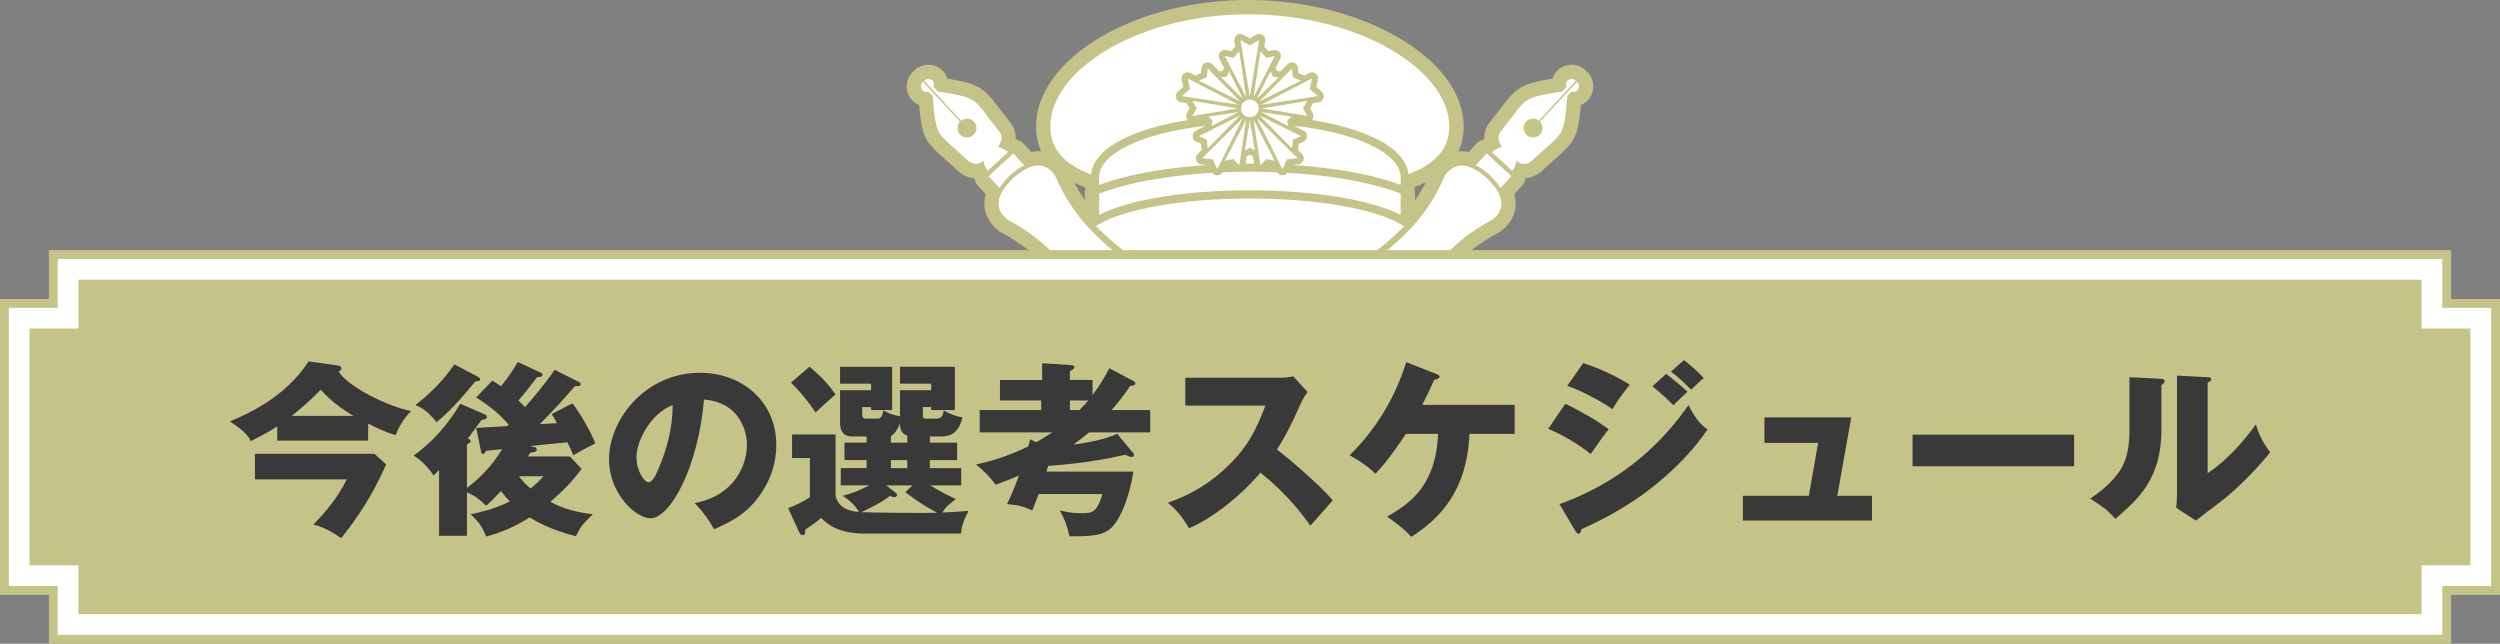 <?xml version="1.0" encoding="UTF-8"?>
<svg id="_レイヤー_2" data-name="レイヤー 2" xmlns="http://www.w3.org/2000/svg" viewBox="0 0 647.96 166.85">
  <rect x="0" y="0" width="647.96" height="166.85" fill="#808080" stroke="none"/>
  <defs>
    <style>
      .cls-1 {
        fill: #fff;
      }

      .cls-2 {
        fill: #c4c488;
      }

      .cls-3 {
        fill: #393939;
      }

      .cls-4 {
        stroke: #fff;
        stroke-width: 10.73px;
      }

      .cls-4, .cls-5 {
        fill: none;
      }

      .cls-5 {
        stroke: #c4c488;
        stroke-width: 15.32px;
      }
    </style>
  </defs>
  <g id="txt">
    <g>
      <g>
        <g>
          <g>
            <g>
              <path class="cls-2" d="M297.01,149.56c-2.01,0-3.9-.74-5.35-2.11-1.57-1.42-2.47-3.38-2.56-5.5-.07-1.92,.57-3.81,1.77-5.29,.13-.22,.29-.43,.46-.62,2.87-3.09,5.42-5.73,7.88-8.28,8.78-9.11,15.13-15.69,24.68-30.73,10.91-17.13,20.88-25.07,28.89-31.44,7.65-6.09,13.69-10.91,18.37-21.66,.11-.25,.25-.49,.41-.71,2.17-2.96,4.68-3.8,6.41-3.98,3.1-.32,6.31,1.03,9.83,4.16,.04,.04,.08,.07,.12,.11,3.42,3.31,5.02,6.44,4.91,9.56-.06,1.73-.72,4.28-3.51,6.62-.2,.17-.41,.31-.64,.43-10.33,5.51-14.65,11.9-20.13,19.98-5.75,8.48-12.9,19.04-29.18,31.24-14,10.51-19.98,17.23-28.26,26.54-2.49,2.8-5.07,5.7-8.13,9-.05,.06-.11,.11-.16,.17l-.07,.07c-1.42,1.49-3.41,2.38-5.48,2.44-.09,0-.18,0-.27,0Zm.09-8.8c-.13,.21-.29,.41-.46,.59-.1,.1-.12,.23-.11,.31,0,.12,.05,.22,.14,.29,.03,.03,.06,.06,.09,.08,.09,.08,.2,.1,.29,.09,.07,0,.23-.02,.35-.15,.06-.06,.12-.12,.18-.18l.06-.06c2.97-3.21,5.5-6.05,7.95-8.8,8.24-9.27,14.76-16.58,29.35-27.54,15.28-11.45,21.77-21.02,27.49-29.46,5.75-8.49,10.73-15.83,22.39-22.15,.29-.28,.61-.66,.62-.98,0-.22-.08-1.44-2.6-3.91-2.6-2.29-3.84-2.3-4.06-2.27-.34,.04-.7,.36-.99,.71-5.39,12.15-12.33,17.68-20.36,24.07-7.97,6.35-17,13.54-27.25,29.62-9.95,15.67-16.85,22.83-25.6,31.9-2.35,2.43-4.77,4.95-7.47,7.84Z"/>
              <path class="cls-2" d="M388.9,52.44c-.13,0-.27,0-.4-.02-1.17-.13-2.21-.8-2.8-1.81-.3-.52-.91-1.37-2.09-2.51-1.28-1.11-2.17-1.65-2.7-1.91-1.05-.51-1.79-1.49-2.01-2.63-.22-1.14,.11-2.33,.89-3.19l2.8-3.09c.66-.73,1.59-1.17,2.58-1.22,.99-.04,1.95,.3,2.68,.97l6.42,5.88c.73,.67,1.16,1.6,1.2,2.58,.04,.99-.31,1.95-.99,2.67l-2.85,3.08c-.71,.76-1.7,1.19-2.72,1.19Z"/>
              <path class="cls-2" d="M391.94,48c-.94,0-1.84-.35-2.53-1-1.72-1.61-3.44-3.21-5.22-4.83-.78-.71-1.22-1.71-1.21-2.77,0-1.05,.46-2.05,1.24-2.75,.16-.14,.32-.28,.49-.41-.15-1.94,.59-3.39,1.06-4.09,.06-.1,.14-.19,.21-.28,1.3-1.6,2.29-2.92,3.09-3.97,4.13-5.47,5.47-6.18,13.3-7.53,.34-1.11,1.07-2.09,2.13-2.77,2.12-1.35,4.9-1.02,6.6,.78,.03,.04,.07,.07,.1,.11,1.75,1.52,2.27,4.07,1.2,6.22-.58,1.17-1.53,2.03-2.66,2.48-.75,8.07-1.33,9.3-6.58,13.93-.99,.87-2.22,1.95-3.69,3.34-.1,.1-.21,.19-.33,.27-1.27,.94-2.65,1.43-4.01,1.47-.11,.15-.22,.3-.34,.44-.65,.79-1.6,1.28-2.62,1.35-.08,0-.17,0-.25,0Zm1.07-10.1c.12,0,.25,0,.37,.02-.07-.06-.15-.12-.22-.19-.07-.06-.13-.12-.2-.19,.02,.12,.03,.24,.04,.36Zm3.35-3.92h0Z"/>
            </g>
            <g>
              <path class="cls-2" d="M323.94,34.1c-3.31,0-6-2.69-6-6s2.69-6,6-6,6,2.69,6,6-2.69,6-6,6Zm0-7.43c-.79,0-1.43,.64-1.43,1.43s.64,1.43,1.43,1.43,1.43-.64,1.43-1.43-.64-1.43-1.43-1.43Z"/>
              <path class="cls-2" d="M323.94,28.73c-1.82,0-3.37-1.31-3.66-3.11l-2.42-14.65c-.23-1.42,.37-2.85,1.56-3.66,1.19-.82,2.73-.87,3.98-.15l.55,.32,.55-.32c1.24-.72,2.79-.67,3.98,.15,1.18,.82,1.79,2.24,1.56,3.66l-2.42,14.65c-.3,1.79-1.85,3.11-3.66,3.11Z"/>
              <path class="cls-2" d="M309.03,33.77c-1.21,0-2.36-.59-3.06-1.61-.82-1.18-.87-2.73-.15-3.98l.05-.08-.05-.08c-.73-1.24-.67-2.79,.15-3.98,.82-1.18,2.24-1.79,3.66-1.56l11.84,1.95c1.79,.3,3.11,1.85,3.11,3.66s-1.32,3.37-3.11,3.66l-11.84,1.95c-.2,.03-.4,.05-.61,.05Z"/>
              <path class="cls-2" d="M338.86,33.77c-.2,0-.4-.02-.61-.05l-11.84-1.95c-1.79-.3-3.11-1.85-3.11-3.66s1.32-3.37,3.11-3.66l11.84-1.95c1.42-.24,2.85,.37,3.66,1.56s.87,2.73,.15,3.98l-.05,.08,.05,.08c.73,1.24,.67,2.79-.15,3.98-.7,1.02-1.85,1.61-3.06,1.61Z"/>
              <path class="cls-2" d="M325.23,42.73c-.44,0-.88-.08-1.29-.23-1.12,.42-2.39,.27-3.4-.42-1.19-.82-1.79-2.24-1.56-3.66l1.29-7.84c.3-1.79,1.85-3.11,3.66-3.11h0c1.82,0,3.37,1.32,3.66,3.11l1.29,7.84c.23,1.42-.37,2.85-1.56,3.66-.63,.44-1.37,.65-2.11,.65Z"/>
              <path class="cls-2" d="M321.02,30.86c-.18,0-.37-.01-.56-.04l-14.68-2.23c-1.42-.22-2.59-1.23-3-2.61-.41-1.38,.01-2.87,1.09-3.83l.47-.42-.13-.62c-.31-1.41,.23-2.86,1.37-3.74,1.14-.88,2.69-1.01,3.96-.35l13.18,6.83c1.61,.84,2.39,2.72,1.82,4.44-.5,1.55-1.94,2.57-3.53,2.57Z"/>
              <path class="cls-2" d="M321.19,46.6c-1.04,0-2.06-.44-2.77-1.24l-.06-.07-.1,.02c-1.41,.31-2.86-.23-3.74-1.37-.88-1.14-1.01-2.69-.35-3.96l5.52-10.65c.83-1.61,2.71-2.39,4.44-1.82,1.73,.56,2.8,2.29,2.52,4.09l-1.8,11.86c-.22,1.42-1.23,2.59-2.61,3-.35,.1-.71,.15-1.06,.15Z"/>
              <path class="cls-2" d="M324.89,28.89c-.38,0-.77-.06-1.15-.18-1.73-.56-2.8-2.29-2.52-4.09l1.8-11.86c.22-1.42,1.23-2.59,2.61-3,1.38-.41,2.87,.01,3.83,1.09l.06,.07,.09-.02c1.41-.31,2.86,.23,3.74,1.37,.88,1.14,1.01,2.69,.35,3.96l-5.52,10.65c-.65,1.26-1.94,2.01-3.3,2.01Z"/>
              <path class="cls-2" d="M333.92,36.42c-.58,0-1.17-.14-1.71-.42l-7.05-3.65c-1.61-.84-2.39-2.72-1.82-4.44,.56-1.73,2.29-2.8,4.09-2.52l7.85,1.19c1.42,.22,2.59,1.23,3,2.61,.35,1.17,.1,2.43-.65,3.36,.05,1.2-.48,2.36-1.45,3.1-.66,.51-1.46,.76-2.26,.76Z"/>
              <path class="cls-2" d="M315.48,47.57s-.06,0-.09,0c-1.44-.04-2.73-.9-3.31-2.22l-.26-.58-.63-.06c-1.43-.14-2.65-1.1-3.13-2.46-.48-1.36-.13-2.87,.89-3.88l10.57-10.43c1.29-1.28,3.32-1.43,4.79-.36,1.47,1.07,1.95,3.04,1.14,4.67l-6.65,13.27c-.63,1.26-1.92,2.05-3.32,2.05Z"/>
              <path class="cls-2" d="M334.86,42.16c-.98,0-1.93-.39-2.64-1.1l-8.43-8.54c-1.28-1.29-1.43-3.32-.36-4.79,1.07-1.47,3.04-1.95,4.67-1.14l10.73,5.38c1.29,.65,2.08,1.97,2.05,3.41s-.9,2.73-2.22,3.31l-.09,.04v.1c-.15,1.43-1.11,2.65-2.47,3.13-.4,.14-.82,.21-1.24,.21Z"/>
              <path class="cls-2" d="M321.45,30c-.56,0-1.13-.13-1.66-.39l-10.73-5.38c-1.29-.65-2.08-1.97-2.05-3.41,.04-1.44,.9-2.73,2.22-3.31l.09-.04v-.1c.15-1.43,1.11-2.65,2.47-3.13,1.35-.48,2.87-.13,3.88,.89l8.43,8.54c1.28,1.29,1.43,3.32,.36,4.79-.72,.99-1.85,1.53-3.01,1.53Z"/>
              <path class="cls-2" d="M325.75,29.32c-.76,0-1.53-.23-2.18-.71-1.47-1.07-1.95-3.04-1.14-4.67l3.56-7.1c.64-1.29,1.96-2.09,3.41-2.05,1.22,.03,2.34,.66,3,1.66,1.15,.32,2.1,1.19,2.5,2.34,.48,1.36,.13,2.87-.89,3.88l-5.65,5.58c-.72,.71-1.66,1.07-2.61,1.07Z"/>
              <path class="cls-2" d="M332.4,47.57c-1.4,0-2.69-.79-3.32-2.05l-6.65-13.27c-.81-1.62-.33-3.6,1.14-4.67,1.47-1.07,3.5-.92,4.79,.36l10.57,10.43c1.02,1.01,1.37,2.52,.89,3.88-.48,1.36-1.7,2.31-3.13,2.46l-.63,.06-.26,.58c-.58,1.32-1.87,2.18-3.31,2.22-.03,0-.06,0-.09,0Z"/>
              <path class="cls-2" d="M326.43,30c-1.16,0-2.29-.54-3.01-1.53-1.07-1.47-.92-3.5,.36-4.79l8.43-8.54c1.01-1.02,2.52-1.37,3.88-.89,1.36,.48,2.31,1.7,2.46,3.13v.1s.1,.04,.1,.04c1.32,.58,2.18,1.87,2.22,3.31,.04,1.44-.76,2.77-2.05,3.41l-10.73,5.38c-.53,.27-1.1,.39-1.66,.39Z"/>
              <path class="cls-2" d="M313.02,42.16c-.41,0-.83-.07-1.24-.21-1.36-.48-2.31-1.7-2.46-3.13v-.1s-.1-.04-.1-.04c-1.32-.58-2.18-1.87-2.22-3.31-.04-1.44,.76-2.77,2.05-3.41l10.73-5.38c1.62-.81,3.6-.33,4.67,1.14,1.07,1.47,.92,3.5-.36,4.79l-8.43,8.54c-.71,.72-1.67,1.1-2.64,1.1Z"/>
              <path class="cls-2" d="M322.13,29.32c-.95,0-1.89-.36-2.61-1.07l-5.65-5.58c-1.02-1.01-1.37-2.52-.89-3.88,.41-1.15,1.35-2.02,2.5-2.34,.66-1,1.78-1.63,3-1.66,1.41-.06,2.77,.76,3.41,2.05l3.56,7.1c.81,1.62,.33,3.6-1.14,4.67-.65,.48-1.42,.71-2.18,.71Z"/>
              <path class="cls-2" d="M326.86,30.86c-1.59,0-3.03-1.02-3.53-2.57-.56-1.73,.21-3.61,1.82-4.44l13.18-6.83c1.28-.66,2.82-.53,3.96,.35,1.14,.87,1.68,2.33,1.37,3.74l-.13,.62,.47,.42c1.07,.96,1.5,2.45,1.09,3.83-.41,1.38-1.58,2.4-3,2.61l-14.68,2.23c-.19,.03-.37,.04-.56,.04Z"/>
              <path class="cls-2" d="M322.99,28.89c-1.36,0-2.65-.75-3.3-2.01l-5.52-10.65c-.66-1.28-.53-2.82,.35-3.96,.87-1.14,2.33-1.68,3.74-1.37l.1,.02,.07-.07c.96-1.07,2.45-1.5,3.83-1.09,1.38,.41,2.4,1.58,2.61,3l1.8,11.86c.27,1.8-.8,3.53-2.52,4.09-.38,.12-.77,.18-1.15,.18Z"/>
              <path class="cls-2" d="M326.69,46.6c-.35,0-.71-.05-1.06-.15-1.38-.41-2.4-1.58-2.61-3l-1.8-11.86c-.27-1.8,.8-3.53,2.52-4.09,1.73-.56,3.61,.21,4.44,1.82l5.52,10.65c.66,1.28,.53,2.82-.35,3.96-.87,1.14-2.33,1.68-3.74,1.37l-.09-.02-.06,.07c-.72,.8-1.73,1.24-2.77,1.24Z"/>
              <path class="cls-2" d="M313.96,36.42c-.8,0-1.6-.26-2.26-.77-.97-.74-1.5-1.91-1.45-3.1-.74-.94-1-2.19-.65-3.36,.41-1.38,1.58-2.4,3-2.61l7.85-1.19c1.8-.27,3.53,.8,4.09,2.52s-.21,3.61-1.82,4.44l-7.05,3.65c-.54,.28-1.12,.42-1.71,.42Z"/>
            </g>
            <g>
              <path class="cls-2" d="M322.87,46.11c-1.08,0-2.1-.47-2.81-1.28-.71-.82-1.03-1.91-.86-2.99l.29-1.89c.2-1.31,1.09-2.42,2.32-2.9l.26-.15c1.16-.68,2.59-.67,3.75,0l.31,.18c1.18,.51,2.08,1.6,2.27,2.88l.29,1.89c.16,1.07-.15,2.17-.86,2.99s-1.76,1.3-2.83,1.28h-.93c-.2-.01-.39,0-.59,0h-.56s-.02,0-.02,0Z"/>
              <path class="cls-2" d="M363.02,59.41c-.58,0-1.17-.14-1.7-.41-7.13-3.67-21.47-5.95-37.42-5.95s-30.22,2.28-37.33,5.94c-1.15,.59-2.53,.54-3.63-.13-1.11-.67-1.78-1.88-1.78-3.17v-5.5c0-1.53,.94-2.91,2.37-3.46,2.52-.98,5.42-1.86,8.63-2.62,6.29-1.5,13.84-2.54,21.84-3.01,.46-.02,.93,.03,1.36,.17,.41-.18,.86-.29,1.33-.31,2.65-.11,5.06-.17,7.37-.17s4.55,.05,7.14,.16c.47,.02,.92,.13,1.34,.31,.44-.14,.9-.21,1.37-.18,7.97,.46,15.49,1.49,21.76,2.97,3.24,.77,6.18,1.66,8.71,2.64,1.43,.56,2.37,1.93,2.37,3.46v5.54c0,1.29-.67,2.5-1.78,3.17-.59,.36-1.26,.54-1.93,.54Z"/>
              <path class="cls-2" d="M323.9,77.55c-6.45,0-12.68-.36-18.52-1.08-2.14-.26-4.29-.59-6.39-.97-.64-.12-1.24-.4-1.73-.82-1.88-1.59-3.67-3.02-5.65-4.6-3.63-2.89-7.05-5.62-10.22-8.91-.76-.79-1.13-1.87-1.02-2.96s.7-2.07,1.61-2.69c.32-.21,.65-.43,1.01-.64,7.5-4.41,23.18-7.16,40.92-7.16s33.48,2.74,41,7.16c.38,.22,.73,.45,1.07,.68,.9,.62,1.49,1.6,1.6,2.69,.11,1.09-.26,2.17-1.02,2.95-3.15,3.27-6.57,5.99-10.18,8.87-1.97,1.57-3.76,3-5.62,4.57-.49,.42-1.09,.7-1.73,.81-2.16,.4-4.38,.73-6.58,1-5.85,.71-12.08,1.08-18.54,1.08Zm-22.63-9.18c1.66,.28,3.34,.53,5.01,.74,5.54,.68,11.47,1.02,17.62,1.02s12.09-.34,17.63-1.02c1.74-.21,3.48-.47,5.19-.77,1.66-1.38,3.26-2.66,5.01-4.06,1.97-1.57,3.88-3.09,5.68-4.65-6.66-2.41-18.43-4.46-33.52-4.46s-26.73,2.03-33.38,4.43c1.81,1.58,3.73,3.1,5.71,4.68,1.69,1.35,3.36,2.68,5.05,4.09Z"/>
              <path class="cls-2" d="M363.02,51.61c-.43,0-.87-.08-1.29-.23-2.19-.81-4.64-1.54-7.3-2.17-5.61-1.33-12.42-2.28-19.69-2.76-1.93-.13-3.44-1.71-3.47-3.64-.02-1.24,.57-2.36,1.51-3.05-.15-.58-.16-1.19-.01-1.79l.11-1.07c.05-.45,.17-.88,.37-1.28-.84-.64-1.38-1.62-1.45-2.69,0-.07-.01-.16-.01-.22-.03-1.07,.41-2.1,1.2-2.83,.79-.73,1.85-1.07,2.92-.96,14.69,1.61,30.46,6.84,30.82,16.69,0,.11,.01,.22,.01,.33,0,.02,0,.04,0,.06v1.89c0,1.21-.59,2.35-1.59,3.05-.63,.44-1.37,.67-2.12,.67Zm-21.6-12.04c4.99,.53,9.68,1.27,13.82,2.21-2.8-1.61-7.13-3.25-13.2-4.43-.22,.53-.53,1.02-.91,1.44,.12,.25,.21,.51,.29,.78Zm-8.67-1.34s0,0,0,0h0Z"/>
              <path class="cls-2" d="M284.87,51.64c-.75,0-1.49-.23-2.12-.67-1-.69-1.59-1.83-1.59-3.05v-1.98c0-.06,0-.12,0-.18,.2-9.9,16.03-15.18,30.82-16.82,1.07-.12,2.14,.23,2.94,.97,.79,.73,1.22,1.78,1.19,2.85,0,.06,0,.14-.01,.21-.08,1.06-.62,2.02-1.45,2.66,.2,.4,.32,.83,.37,1.28l.11,1.06c.14,.58,.14,1.18,0,1.75,.98,.69,1.6,1.83,1.58,3.1-.03,1.93-1.54,3.51-3.47,3.64-7.33,.49-14.19,1.46-19.84,2.8-2.62,.62-5.05,1.35-7.22,2.15-.42,.15-.85,.23-1.29,.23Zm28.19-9.12h0s0,0,0,0Zm-7.21-5.16c-6.12,1.19-10.46,2.85-13.26,4.45,4.16-.94,8.86-1.7,13.87-2.23,.08-.27,.17-.54,.29-.8-.37-.42-.68-.9-.9-1.42Zm9.28,.85h0s0,0,0,0Zm-.1-.52h0s0,0,0,0Zm-3.36-.52h0s0,0,0,0h0Z"/>
              <path class="cls-2" d="M282.8,48.91c-.44,0-.88-.08-1.3-.23-8.61-3.21-12.98-8.56-12.98-15.89,0-8.5,6.13-16.96,16.83-23.23,10.52-6.16,24.11-9.56,38.29-9.56,29.69,0,55.73,15.32,55.73,32.79,0,7.27-4.37,12.59-12.99,15.81-1.07,.4-2.27,.28-3.24-.31-.97-.6-1.62-1.61-1.75-2.75-.5-4.44-9.31-8.76-21.93-10.76-1.35-.21-2.47-1.15-2.92-2.43-.26-.72-.28-1.5-.08-2.21l-.1-.17c-.67-1.16-.67-2.59,0-3.74l.54-.92c.21-.51,.53-.96,.92-1.32-.1-.23-.18-.46-.23-.71-.53-.06-1.05-.24-1.52-.53l-.98-.43c-.42-.18-.79-.44-1.1-.75-.88,.61-1.99,.81-3.05,.54l-.31-.03c-1.33-.13-2.49-.98-3.03-2.2l-.14-.31c-.54-.91-.69-2.02-.41-3.03-.39-.2-.75-.48-1.06-.82l-.71-.8c-.42-.36-.75-.8-.97-1.28-.25,.02-.5,.02-.74,0-.22,.49-.55,.93-.97,1.28l-.71,.8c-.3,.34-.66,.61-1.05,.82,.31,1.03,.16,2.15-.43,3.07l-.12,.28c-.54,1.22-1.69,2.06-3.03,2.2l-.35,.04c-1.02,.23-2.14,.03-3-.55-.32,.31-.69,.57-1.11,.75l-.98,.43c-.47,.29-.99,.47-1.52,.53-.05,.24-.13,.48-.23,.71,.39,.36,.71,.81,.92,1.32l.54,.92c.67,1.16,.67,2.59,0,3.74l-.09,.16c.2,.72,.18,1.49-.07,2.22-.45,1.29-1.57,2.23-2.93,2.45-12.67,2.01-21.49,6.34-21.95,10.79-.12,1.14-.76,2.17-1.73,2.77-.6,.37-1.28,.56-1.96,.56ZM316.95,7.7c-23.87,1.96-41,14.12-41,25.09,0,2.23,.61,4.96,4.73,7.35,2.42-4.14,8.23-8.89,21.64-11.77-.48-.56-.84-1.21-1.06-1.94-.56-1.87-.03-3.91,1.34-5.27-.31-1.91,.46-3.87,2.01-5.05,1.11-.85,2.5-1.21,3.85-1.05,.62-1.06,1.61-1.89,2.8-2.31,.43-.15,.88-.25,1.33-.28,.17-.41,.4-.81,.68-1.17,.77-1,1.86-1.68,3.06-1.95,.12-.58,.33-1.14,.62-1.65Zm28.63,20.67c13.35,2.87,19.16,7.6,21.59,11.71,4.15-2.39,4.76-5.08,4.76-7.29,0-10.65-17.4-22.87-40.96-25.03,.28,.49,.48,1.03,.59,1.59,1.2,.27,2.29,.95,3.06,1.95,.28,.36,.51,.76,.68,1.17,.45,.04,.89,.13,1.33,.28,1.19,.42,2.18,1.25,2.8,2.31,1.35-.16,2.74,.2,3.85,1.05,1.55,1.18,2.32,3.14,2.01,5.05,1.37,1.37,1.9,3.4,1.34,5.27-.21,.72-.58,1.37-1.05,1.93Zm-35.1,.12s0,0,0,0t0,0Zm25.81-5.63s.01,0,.02,0h-.02Zm-24.24-.27h0Z"/>
            </g>
            <g>
              <path class="cls-2" d="M350.96,149.56c-.09,0-.18,0-.27,0-2.07-.07-4.06-.96-5.47-2.44l-.07-.07c-.06-.06-.11-.11-.17-.17-3.06-3.3-5.64-6.2-8.13-9-8.28-9.3-14.26-16.03-28.26-26.54-16.27-12.2-23.43-22.75-29.18-31.24-5.48-8.08-9.81-14.47-20.13-19.98-.23-.12-.44-.27-.64-.43-2.79-2.35-3.45-4.9-3.51-6.62-.11-3.12,1.5-6.24,4.91-9.56,.04-.04,.08-.07,.12-.11,3.52-3.13,6.74-4.48,9.83-4.16,1.73,.18,4.24,1.02,6.41,3.98,.16,.22,.3,.46,.41,.71,4.68,10.75,10.72,15.57,18.37,21.66,8.01,6.38,17.97,14.32,28.88,31.44,9.55,15.04,15.9,21.62,24.68,30.73,2.46,2.55,5.01,5.19,7.88,8.28,.18,.19,.33,.4,.46,.62,1.21,1.47,1.85,3.37,1.77,5.29-.08,2.12-.99,4.07-2.56,5.5-1.45,1.37-3.34,2.11-5.35,2.11Zm-.62-7.82l.06,.06c.06,.06,.12,.12,.18,.19,.12,.13,.28,.15,.35,.15,.08,0,.2-.01,.29-.09,.03-.03,.06-.06,.09-.08,.08-.08,.13-.17,.13-.29,0-.08-.01-.21-.11-.31-.17-.18-.33-.38-.46-.59-2.7-2.89-5.12-5.41-7.47-7.84-8.75-9.07-15.65-16.23-25.6-31.9-10.24-16.07-19.27-23.27-27.24-29.62-8.03-6.39-14.97-11.93-20.36-24.07-.29-.34-.65-.67-.99-.71-.22-.03-1.45-.02-4.06,2.27-2.52,2.46-2.61,3.69-2.6,3.91,.01,.33,.33,.7,.62,.98,11.66,6.33,16.64,13.67,22.39,22.15,5.72,8.44,12.21,18.01,27.48,29.46,14.6,10.96,21.11,18.28,29.35,27.54,2.44,2.75,4.97,5.59,7.95,8.79Z"/>
              <path class="cls-2" d="M259.07,52.44c-1.03,0-2.02-.43-2.72-1.19l-2.85-3.08c-.67-.72-1.03-1.69-.99-2.67,.04-.99,.47-1.92,1.2-2.58l6.42-5.88c.73-.67,1.69-1.02,2.68-.97,.99,.05,1.92,.48,2.58,1.22l2.8,3.09c.78,.86,1.11,2.05,.89,3.19-.22,1.14-.96,2.12-2.01,2.63-.53,.26-1.42,.8-2.7,1.91-1.18,1.14-1.79,1.99-2.09,2.51-.59,1.01-1.63,1.69-2.8,1.81-.13,.01-.27,.02-.4,.02Z"/>
              <path class="cls-2" d="M256.04,47.97c-.08,0-.16,0-.23,0-1.02-.07-2.01-.53-2.66-1.32-.12-.14-.23-.29-.34-.44-1.36-.04-2.73-.52-4.01-1.47-.11-.08-.22-.18-.33-.27-1.48-1.39-2.71-2.47-3.69-3.34-5.26-4.63-5.83-5.86-6.58-13.93-1.13-.45-2.08-1.31-2.66-2.48-1.06-2.16-.55-4.71,1.2-6.22,.03-.04,.07-.07,.1-.11,1.71-1.8,4.49-2.13,6.6-.78,1.07,.68,1.79,1.66,2.13,2.77,7.83,1.35,9.17,2.07,13.3,7.53,.8,1.06,1.8,2.38,3.1,3.97,.07,.09,.14,.19,.21,.28,.47,.71,1.21,2.16,1.06,4.09,.17,.13,.33,.27,.49,.41,.79,.7,1.24,1.7,1.24,2.75,0,1.05-.43,2.06-1.21,2.76-1.75,1.6-3.45,3.19-5.15,4.77-.69,.65-1.63,1.03-2.58,1.03Zm-1.05-10.42c-.06,.06-.13,.13-.2,.19-.08,.08-.17,.15-.26,.22,.14-.02,.31-.05,.41-.02,0-.13,.02-.26,.04-.39Z"/>
            </g>
          </g>
          <g>
            <g>
              <path class="cls-1" d="M385.34,46.17c-4.32-3.83-8-4.55-10.78-.76-10.22,23.5-26.63,20.82-47.52,53.61-12.42,19.56-19.72,25.3-32.97,39.55l-.11,.21c-1.6,1.68-1.52,4.38,.23,5.94,1.68,1.6,4.39,1.46,5.94-.23l.15-.14c13.26-14.3,18.35-22.06,36.88-35.98,31.1-23.31,27.19-39.46,49.79-51.52,3.6-3.03,2.56-6.65-1.6-10.68Z"/>
              <path class="cls-1" d="M382.53,42.86c1.1,.54,2.31,1.4,3.57,2.5,1.2,1.15,2.16,2.3,2.79,3.37l2.85-3.08-6.42-5.88-2.8,3.09Z"/>
              <path class="cls-1" d="M408.71,21.23l-9.56,10.3c.83,.95,.85,2.41,0,3.32-.93,1.01-2.46,1.07-3.47,.15-1.01-.93-1.07-2.46-.15-3.47,.9-.9,2.33-1.04,3.32-.24l9.57-10.36c-.99-1.04-3.11-.18-2.4,1.61-.38,.38-.76,.76-1.08,1.15-11.26,1.87-8.8,1.56-16.08,10.51-.71,1.06-.65,2.36,.45,3.95-1.03,.17-1.89,.62-2.62,1.27,1.79,1.63,3.52,3.24,5.25,4.86,.56-.69,.99-1.52,1.07-2.67,1.35,1.24,2.67,1.07,3.93,.13,8.44-7.93,8.3-5.52,9.29-16.83,.38-.38,.7-.77,1.08-1.15,1.8,.53,2.54-1.7,1.39-2.54Z"/>
            </g>
            <g>
              <circle class="cls-1" cx="323.94" cy="28.1" r="2.28" transform="translate(244.58 343.42) rotate(-80.83)"/>
              <polygon class="cls-1" points="323.94 11.78 321.52 10.37 323.94 25.02 326.36 10.37 323.94 11.78"/>
              <polygon class="cls-1" points="320.86 28.1 309.03 26.14 310.17 28.1 309.03 30.05 320.86 28.1"/>
              <polygon class="cls-1" points="327.02 28.1 338.85 30.05 337.71 28.1 338.85 26.14 327.02 28.1"/>
              <polygon class="cls-1" points="322.65 39.01 323.94 38.26 325.23 39.01 323.94 31.18 322.65 39.01"/>
              <polygon class="cls-1" points="308.42 23.06 306.34 24.92 321.01 27.15 307.83 20.32 308.42 23.06"/>
              <polygon class="cls-1" points="322.99 31.03 317.47 41.68 319.68 41.2 321.19 42.89 322.99 31.03"/>
              <polygon class="cls-1" points="324.89 25.17 330.41 14.52 328.2 15 326.69 13.31 324.89 25.17"/>
              <polygon class="cls-1" points="333.92 32.7 333.6 31.24 334.72 30.24 326.87 29.05 333.92 32.7"/>
              <polygon class="cls-1" points="314.35 41.3 315.48 43.86 322.13 30.59 311.57 41.02 314.35 41.3"/>
              <polygon class="cls-1" points="326.43 29.91 334.86 38.45 335.08 36.19 337.16 35.28 326.43 29.91"/>
              <polygon class="cls-1" points="321.45 26.29 313.02 17.75 312.8 20 310.73 20.91 321.45 26.29"/>
              <polygon class="cls-1" points="331.4 20.03 329.91 19.88 329.31 18.51 325.75 25.61 331.4 20.03"/>
              <polygon class="cls-1" points="333.53 41.3 336.32 41.02 325.75 30.59 332.4 43.86 333.53 41.3"/>
              <polygon class="cls-1" points="326.43 26.29 337.16 20.91 335.08 20 334.86 17.75 326.43 26.29"/>
              <polygon class="cls-1" points="321.45 29.91 310.73 35.28 312.8 36.19 313.02 38.45 321.45 29.91"/>
              <polygon class="cls-1" points="318.57 18.51 317.97 19.88 316.48 20.03 322.13 25.61 318.57 18.51"/>
              <polygon class="cls-1" points="339.46 23.06 340.05 20.32 326.87 27.15 341.55 24.92 339.46 23.06"/>
              <polygon class="cls-1" points="322.99 25.17 321.19 13.31 319.68 15 317.47 14.52 322.99 25.17"/>
              <polygon class="cls-1" points="324.89 31.03 326.69 42.89 328.2 41.2 330.41 41.68 324.89 31.03"/>
              <polygon class="cls-1" points="313.16 30.24 314.28 31.24 313.96 32.7 321.01 29.05 313.16 30.24"/>
            </g>
            <g>
              <path class="cls-1" d="M325.01,42.39l-.29-1.89c-.1-.03-.2-.07-.29-.12l-.49-.29-.49,.29c-.09,.05-.19,.08-.29,.12l-.29,1.89c.39,0,.78-.01,1.18-.01,.32,0,.64,.01,.96,.01Z"/>
              <path class="cls-1" d="M363.02,55.7v-5.54c-2.37-.92-5.14-1.76-8.22-2.49-5.99-1.42-13.21-2.42-21.12-2.88-.29,.4-.74,.65-1.24,.66-.01,0-.03,0-.04,0-.57,0-1.08-.31-1.36-.79-2.29-.1-4.61-.16-6.99-.16s-4.86,.06-7.21,.17c-.29,.48-.8,.78-1.36,.78-.01,0-.03,0-.04,0-.5-.01-.94-.26-1.23-.65-7.93,.47-15.18,1.48-21.2,2.92-3.05,.73-5.79,1.56-8.14,2.47v5.5c7.64-3.94,22.37-6.36,39.03-6.36s31.46,2.43,39.12,6.37Z"/>
              <path class="cls-1" d="M363.87,58.64c-.27-.18-.55-.36-.85-.54-6.67-3.92-21.68-6.65-39.12-6.65s-32.38,2.73-39.03,6.64c-.29,.17-.55,.34-.81,.51,2.96,3.07,6.23,5.69,9.86,8.58,1.85,1.48,3.77,3.01,5.74,4.67,1.95,.35,4.01,.67,6.18,.94,5.49,.67,11.61,1.05,18.07,1.05s12.59-.38,18.09-1.05c2.24-.27,4.36-.6,6.37-.97,1.95-1.65,3.85-3.17,5.7-4.63,3.61-2.88,6.87-5.48,9.82-8.54Z"/>
              <path class="cls-1" d="M363.02,45.95s0,0,0,0c0-.04,0-.08,0-.12-.15-6.22-11.66-11.47-27.51-13.21,0,.02,0,.04,0,.06l2.37,1.19c.55,.28,.89,.85,.88,1.46-.02,.62-.39,1.17-.95,1.42l-1.22,.54-.13,1.33c0,.08-.04,.16-.06,.24l1.05,1.04c.44,.43,.59,1.08,.38,1.66-.21,.58-.73,.99-1.34,1.05l-1.49,.15c7.4,.49,14.38,1.45,20.3,2.85,2.86,.68,5.44,1.45,7.73,2.3v-1.94Z"/>
              <path class="cls-1" d="M310.01,33.86l2.37-1.19s0-.03,0-.04c-15.89,1.76-27.47,7.04-27.52,13.28,0,.01,0,.03,0,.04v1.98c2.27-.84,4.83-1.61,7.65-2.28,5.97-1.42,13-2.4,20.46-2.89l-1.57-.16c-.61-.06-1.14-.47-1.34-1.05-.21-.58-.06-1.23,.38-1.66l1.05-1.04c-.02-.08-.05-.16-.06-.24l-.13-1.33-1.22-.54c-.56-.25-.93-.8-.95-1.42s.33-1.19,.88-1.46Z"/>
              <path class="cls-1" d="M307.86,31.12c-.05-.05-.1-.1-.15-.16-.35-.51-.37-1.17-.06-1.7l.67-1.15-.67-1.15c-.04-.07-.06-.15-.09-.23l-1.46-.22c-.61-.09-1.11-.53-1.29-1.12-.18-.59,0-1.23,.47-1.64l1.4-1.25-.4-1.83c-.13-.6,.1-1.23,.59-1.6,.49-.38,1.15-.43,1.7-.15l1.31,.68c.07-.04,.13-.1,.21-.13l1.22-.54,.13-1.33c.06-.61,.47-1.14,1.05-1.34,.58-.21,1.23-.06,1.66,.38l1.86,1.89c.1-.03,.2-.06,.3-.07l.57-.06,.23-.52c.04-.1,.1-.18,.16-.26l-1.22-2.35c-.28-.55-.23-1.21,.15-1.7s1-.72,1.6-.59l1.3,.28,.89-1c.06-.06,.13-.11,.19-.16l-.24-1.46c-.1-.61,.16-1.22,.67-1.57,.51-.35,1.17-.37,1.7-.06l1.62,.94,1.62-.94c.53-.31,1.2-.29,1.7,.06s.77,.96,.67,1.57l-.24,1.46c.06,.05,.13,.1,.19,.16l.89,1,1.3-.28c.6-.13,1.23,.1,1.6,.59,.38,.49,.43,1.15,.15,1.7l-1.22,2.35c.06,.08,.12,.17,.16,.26l.23,.52,.57,.06c.1,.01,.2,.04,.3,.07l1.86-1.89c.43-.44,1.08-.59,1.66-.38,.58,.21,.99,.73,1.05,1.34l.13,1.33,1.22,.54c.08,.03,.14,.09,.21,.13l1.31-.68c.55-.28,1.21-.23,1.7,.15,.49,.37,.72,1,.59,1.6l-.4,1.83,1.4,1.25c.46,.41,.64,1.05,.47,1.64-.18,.59-.68,1.03-1.29,1.12l-1.46,.22c-.03,.08-.05,.16-.09,.23l-.67,1.15,.67,1.15c.31,.53,.29,1.2-.06,1.7-.04,.06-.09,.1-.14,.15,13.29,2.1,24.24,6.87,25.04,14.01,6.62-2.47,10.58-6.33,10.58-12.33,0-14.64-23.46-29.08-52.01-29.08s-51.4,14.43-51.4,29.08c0,6.07,3.94,9.94,10.56,12.41,.74-7.18,11.7-11.96,25.06-14.08Z"/>
            </g>
            <g>
              <path class="cls-1" d="M262.62,46.17c4.32-3.83,8-4.55,10.78-.76,10.22,23.5,26.63,20.82,47.52,53.61,12.42,19.56,19.72,25.3,32.97,39.55l.11,.21c1.6,1.68,1.52,4.38-.23,5.94-1.68,1.6-4.39,1.46-5.94-.23l-.15-.14c-13.26-14.3-18.35-22.06-36.88-35.98-31.1-23.31-27.19-39.46-49.79-51.52-3.6-3.03-2.56-6.65,1.6-10.68Z"/>
              <path class="cls-1" d="M265.43,42.86c-1.1,.54-2.31,1.4-3.57,2.5-1.2,1.15-2.16,2.3-2.79,3.37l-2.85-3.08,6.42-5.88,2.8,3.09Z"/>
              <path class="cls-1" d="M239.25,21.23l9.56,10.3c-.83,.95-.85,2.41,0,3.32,.93,1.01,2.46,1.07,3.47,.15,1.01-.93,1.07-2.46,.15-3.47-.9-.9-2.33-1.04-3.32-.24l-9.57-10.36c.99-1.04,3.11-.18,2.4,1.61,.38,.38,.76,.76,1.08,1.15,11.26,1.87,8.8,1.56,16.08,10.51,.71,1.06,.65,2.36-.45,3.95,1.03,.17,1.89,.62,2.62,1.27-1.79,1.63-3.52,3.24-5.25,4.86-.56-.69-.99-1.52-1.07-2.67-1.35,1.24-2.67,1.07-3.93,.13-8.44-7.93-8.3-5.52-9.29-16.83-.38-.38-.7-.77-1.08-1.15-1.8,.53-2.54-1.7-1.39-2.54Z"/>
            </g>
          </g>
        </g>
        <g>
          <polygon class="cls-5" points="627.63 85.15 627.63 72.49 20.33 72.49 20.33 85.15 7.66 85.15 7.66 146.52 20.33 146.52 20.33 159.19 627.63 159.19 627.63 146.52 640.3 146.52 640.3 85.15 627.63 85.15"/>
          <polygon class="cls-4" points="627.63 85.15 627.63 72.49 20.33 72.49 20.33 85.15 7.66 85.15 7.66 146.52 20.33 146.52 20.33 159.19 627.63 159.19 627.63 146.52 640.3 146.52 640.3 85.15 627.63 85.15"/>
          <polygon class="cls-2" points="627.63 85.15 627.63 72.49 20.33 72.49 20.33 85.15 7.66 85.15 7.66 146.52 20.33 146.52 20.33 159.19 627.63 159.19 627.63 146.52 640.3 146.52 640.3 85.15 627.63 85.15"/>
        </g>
      </g>
      <g>
        <path class="cls-3" d="M95.42,114.2h-23.56v-3.71c-1.59,1.06-2.26,1.49-6.84,3.85-.43-.87-1.2-2.41-5.44-5.11,4.43-1.88,14.21-6.07,20.42-15.56l7.56,1.06c.43,.05,.92,.24,.92,.82,0,.39-.39,.58-.72,.77,2.65,4.09,12.96,9.1,18.79,10.21-2.17,2.07-3.56,5.01-4,6.26-2.31-.67-3.76-1.35-7.13-2.99v4.38Zm-29.34,10.07v-6.65h30.97l3.04,2.75c-3.66,8.29-7.56,13.97-11.66,19.12-3.95-2.75-6.12-3.28-7.23-3.52,2.89-2.94,6.26-6.79,8.67-11.71h-23.8Zm25.53-16.48c-3.13-1.83-6.07-4.05-8.48-6.79-2.31,2.46-5.78,5.44-7.52,6.79h15.99Z"/>
        <path class="cls-3" d="M123.41,110.92c.58-.05,7.56-.43,8-.48,.19-.14,.34-.29,.43-.39-2.46-2.75-4.43-4.48-8.43-7.03l4.19-4.38c.92,.58,1.3,.82,2.22,1.49,.29-.39,2.17-2.5,4.38-6.31l5.93,2.75c.14,.1,.48,.24,.48,.58,0,.39-.53,.63-1.4,.58-1.01,1.3-2.65,3.52-4.82,6.07,.72,.72,1.2,1.2,1.69,1.73,1.2-1.35,5.49-6.36,7.66-9.68l6.36,3.18c.24,.1,.39,.29,.39,.53,0,.53-.48,.53-1.49,.53-3.85,4.48-5.54,6.21-9.06,9.83,2.26-.14,2.5-.14,4.43-.24-.77-1.4-.87-1.59-1.4-2.36l5.4-2.79c1.88,2.46,4.48,6.74,5.93,10.4-.72,.39-2.7,1.35-3.28,1.69-.39,.19-2.07,1.2-2.41,1.4-.34-.87-.48-1.16-1.54-3.37-1.54,.14-8.67,.82-9.68,.96l1.16,.29c.29,.05,.58,.29,.58,.63,0,.63-.67,.67-1.64,.77-.14,.24-.53,.77-.67,1.01h10.89l3.03,3.23c-1.4,1.88-3.42,4.48-8.09,8.53,3.61,1.93,6.89,2.7,10.98,3.23-2.65,2.6-2.94,2.89-4.38,5.68-6.26-1.54-10.31-3.85-11.99-4.87-3.61,2.31-7.27,3.9-11.27,4.96-1.01-2.6-1.88-3.76-4-5.78,1.78-.39,5.64-1.11,10.16-3.32-.96-1.01-1.2-1.3-2.31-2.7-1.93,2.07-2.41,2.55-3.85,3.81-1.69-1.64-2.75-2.5-4.96-3.47v11.27h-7.23v-17.05c-.24,.29-1.11,1.11-1.4,1.4-1.25-1.83-2.99-3.81-5.2-5.15,4.77-3.42,8.77-7.8,12.09-13.44l6.41,2.79c.14,.05,.48,.24,.48,.63,0,.58-.58,.67-1.35,.77-.58,.72-3.03,4.14-3.56,4.82,.48,.19,.72,.43,.72,.63,0,.24-.24,.58-.96,.92v11.27c2.55-1.93,6.17-5.15,9.15-10.07-.48,.05-4,.43-4.19,.43-.29,.53-.53,.87-.82,.87-.39,0-.48-.58-.53-.87l-1.2-5.88Zm.39-13.3c.43,.24,.67,.39,.67,.67,0,.53-.77,.53-1.25,.53-4.09,5.01-7.23,8.33-10.07,10.6-2.6-3.28-4.53-4.05-5.49-4.43,3.23-2.55,6.7-5.64,10.12-10.55l6.02,3.18Zm10.69,25.82c.96,1.25,1.73,2.07,3.03,3.18,1.69-1.35,2.46-2.22,3.32-3.18h-6.36Z"/>
        <path class="cls-3" d="M180.05,130.38c10.45-1.93,13.54-10.02,13.54-15.03,0-3.9-2.07-11.08-11.13-11.8-1.49,17.63-8.77,30.78-13.87,30.78-3.76,0-10.74-6.36-10.74-15.27,0-10.36,9.44-22.45,23.6-22.45,10.55,0,19.75,7.18,19.75,18.69,0,2.22-.19,8.38-5.68,14.88-2.94,3.42-6.36,5.2-10.45,6.99-1.59-2.79-2.65-4.24-5.01-6.79Zm-15.08-11.9c0,3.71,2.07,6.5,3.08,6.5,1.16,0,2.07-2.17,2.6-3.42,2.07-4.77,3.66-10.31,3.71-16.57-5.59,2.07-9.39,9.15-9.39,13.49Z"/>
        <path class="cls-3" d="M240.99,114.73h7.08v4.53h-7.08v2.07h8.14v4.48h-8c2.07,1.35,5.11,2.84,6.6,3.56-2.22,1.64-2.89,2.41-3.47,3.47,3.04-.14,4.67-.24,6.74-.43-1.59,3.23-1.78,4.34-1.93,5.88h-25c-7.08,0-9.78-2.65-11.27-4.05-.87,.82-2.65,2.07-4.14,3.08,.05,.29,.14,1.4-.63,1.4-.39,0-.72-.43-.92-.82l-2.84-6.21c1.45-.48,4.38-1.88,5.64-2.84v-10.12h-4.62v-6.12h11.27v15.94c.77,3.03,3.37,3.95,6.02,4.14-.53-1.25-2.6-3.32-4.24-4.19,1.2-.29,3.37-.82,6.94-2.7h-7.37v-4.48h6.7v-2.07h-5.73v-4.53h5.73v-1.59h-3.56c-.82,0-3.32,0-3.32-3.42v-8.57h8.04v-1.69h-8.04v-4.38h13.49v11.22h-5.44v-.77h-2.31v2.02c0,.96,.63,.96,1.16,.96h2.7c.58,0,1.25,0,1.64-2.12,1.59,.87,1.93,.96,4.29,1.54v-6.79h8.09v-1.69h-8.09v-4.38h14.21v11.22h-6.12v-.77h-2.17v2.07c0,.77,.05,.92,.96,.92h2.65c.82,0,1.64-.34,1.78-2.12,1.59,.87,2.75,1.4,4.91,1.83-.82,2.99-2.12,4.91-5.49,4.91h-2.99v1.59Zm-31.17-19.7c3.13,2.7,4.72,4.34,6.74,7.18-3.13,2.79-3.52,3.13-5.15,4.67-2.41-3.42-4.34-5.73-6.41-7.71l4.82-4.14Zm22.3,32.66c.24,.19,.39,.39,.39,.58,0,.43-.43,.58-.82,.58-.34,0-.63-.14-1.01-.34-2.12,1.78-6.46,3.76-7.42,4.24,2.5,.1,16.04,.29,19.61,.14-4.34-2.31-7.03-4.43-8.24-5.35l1.88-1.73h-6.84l2.46,1.88Zm3.03-14.79c-1.4-.43-1.83-1.45-1.93-3.08-.43,1.16-1.35,2.79-2.31,3.18v1.73h4.24v-1.83Zm0,6.36h-4.24v2.07h4.24v-2.07Z"/>
        <path class="cls-3" d="M293.88,98.83c.29,.14,.39,.34,.39,.53,0,.43-.53,.63-1.35,.67-.67,1.01-2.12,3.18-4.82,6.26h10.02v5.78h-15.85c-1.11,.92-2.02,1.69-4.05,3.18,1.35-.19,7.95-1.11,11.32-2.84l3.95,4.77c.19,.24,.43,.48,.43,.63,0,.29,0,.63-.63,.63-.39,0-1.01-.29-1.69-.58-2.55,.58-9.35,2.17-19.9,2.89-.19,.48-.29,.87-.48,1.49h22.54c-1.11,7.03-3.37,11.8-5.11,13.92-2.31,2.79-5.68,2.84-11.46,2.84-.67-3.03-1.4-4.72-2.5-6.7,1.78,.39,3.32,.72,5.49,.72,2.89,0,4.14-.14,5.54-4.96h-16.52c-.39,1.06-.72,1.93-1.64,4.24-2.07-.96-3.71-1.44-6.55-1.64,.82-1.73,1.88-4,3.08-7.42-1.2,.53-2.7,1.16-6.02,2.41-1.93-2.55-3.18-3.71-5.11-5.25,3.13-.72,7.56-1.78,13.58-4.72,.19-.67,.29-1.11,.43-1.83l1.64,.77c1.06-.63,2.5-1.49,4.14-2.55h-18.83v-5.78h15.94v-2.5h-10.69v-5.3h10.94v-4.34l7.52,.48c.39,.05,.82,.1,.82,.53,0,.34-.29,.63-1.16,1.01v2.31h5.88v3.9c2.31-3.08,3.52-5.35,4.34-6.94l6.36,3.37Zm-16.57,4.96v2.5h2.46c1.25-1.3,1.88-2.02,2.31-2.5h-4.77Z"/>
        <path class="cls-3" d="M307.22,105.14v-7.23h24.62c.77,0,2.5-.1,3.32-.39l3.76,4.09c-.39,.48-1.11,1.49-1.83,3.08-1.78,4.05-3.71,8.09-6.12,11.8,2.02,1.54,10.84,8.86,14.45,13.2-1.59,1.83-4.19,4.72-5.78,6.55-1.78-2.46-5.83-8.09-12.96-13.73-4.62,5.54-12.19,11.75-18.5,14.4-1.83-3.03-2.84-4.38-5.49-6.6,6.21-2.22,10.98-5.06,15.66-9.63,5.49-5.3,7.47-10.02,9.63-15.56h-20.76Z"/>
        <path class="cls-3" d="M364.4,112.46c-1.45,2.12-4.62,6.94-7.9,10.31-2.6-2.55-5.78-4.24-6.7-4.77,2.7-2.7,10.31-10.31,14.69-24.13l7.85,3.08c.34,.14,.77,.34,.77,.72,0,.48-.92,.67-1.4,.77-1.06,2.41-1.25,2.84-3.08,6.5h23.94v7.52h-11.71c-.58,14.64-7.61,21.92-15.08,26.69-2.17-2.5-5.54-4.72-6.26-5.25,5.83-3.32,12.67-8,13.2-21.44h-8.33Z"/>
        <path class="cls-3" d="M405.68,104.66c3.66,1.69,8.24,4.34,11.27,6.6-1.4,1.73-1.93,2.51-4.67,6.41-4.05-3.28-8.43-5.4-10.98-6.55l4.38-6.45Zm-1.49,26.01c5.78-2.17,21.2-8,33.43-25.68,2.26,4.48,4.05,5.68,4.96,6.31-3.61,5.3-8.09,9.88-13.05,13.97-7.71,6.36-15.42,9.97-19.65,11.9-.1,.53-.24,1.16-.77,1.16-.29,0-.58-.39-.77-.67l-4.14-6.98Zm6.17-36.56c3.76,1.2,8.62,3.37,12.04,5.59-1.59,2.02-3.18,4.09-4.48,6.36-2.75-2.02-8.19-4.87-11.71-6.07l4.14-5.88Zm21.48,2.79c1.49,1.11,4.38,3.52,5.54,4.62-.53,.43-2.46,2.36-3.66,3.52-1.73-1.73-3.52-3.42-5.44-4.91l3.56-3.23Zm4.62-3.56c1.44,1.06,4.19,3.52,5.15,4.67-.82,.58-1.06,.82-3.28,2.99-2.94-2.99-4.38-4-5.25-4.67l3.37-2.99Z"/>
        <path class="cls-3" d="M485.2,128.51v6.41h-33.48v-6.41h17.1l2.41-13.73h-13.92v-6.6h22.5l-3.61,20.33h9.01Z"/>
        <path class="cls-3" d="M537.57,112.66v8.19h-41.86v-8.19h41.86Z"/>
        <path class="cls-3" d="M559.91,98.16c.53,.05,1.11,.05,1.11,.67,0,.58-.63,.82-.82,.92v11.75c0,12.67-6.17,18.02-11.95,22.98-2.12-2.46-3.52-3.32-6.5-5.25,4.77-3.13,7.03-6.17,7.8-7.42,.58-.92,2.36-3.71,2.36-9.88v-14.16l8,.39Zm12.28-.39c.53,.05,.92,.05,.92,.53,0,.43-.48,.67-.92,.87v23.46c5.92-3.9,10.6-9.97,12.48-12.62,.87,2.75,1.78,4.58,3.71,7.23-2.79,3.61-8.86,9.92-13.54,13.34-1.93,1.4-3.81,2.89-5.68,4.34l-5.11-3.28c.1-1.3,.19-2.5,.19-3.85v-30.44l7.95,.43Z"/>
      </g>
    </g>
  </g>
</svg>